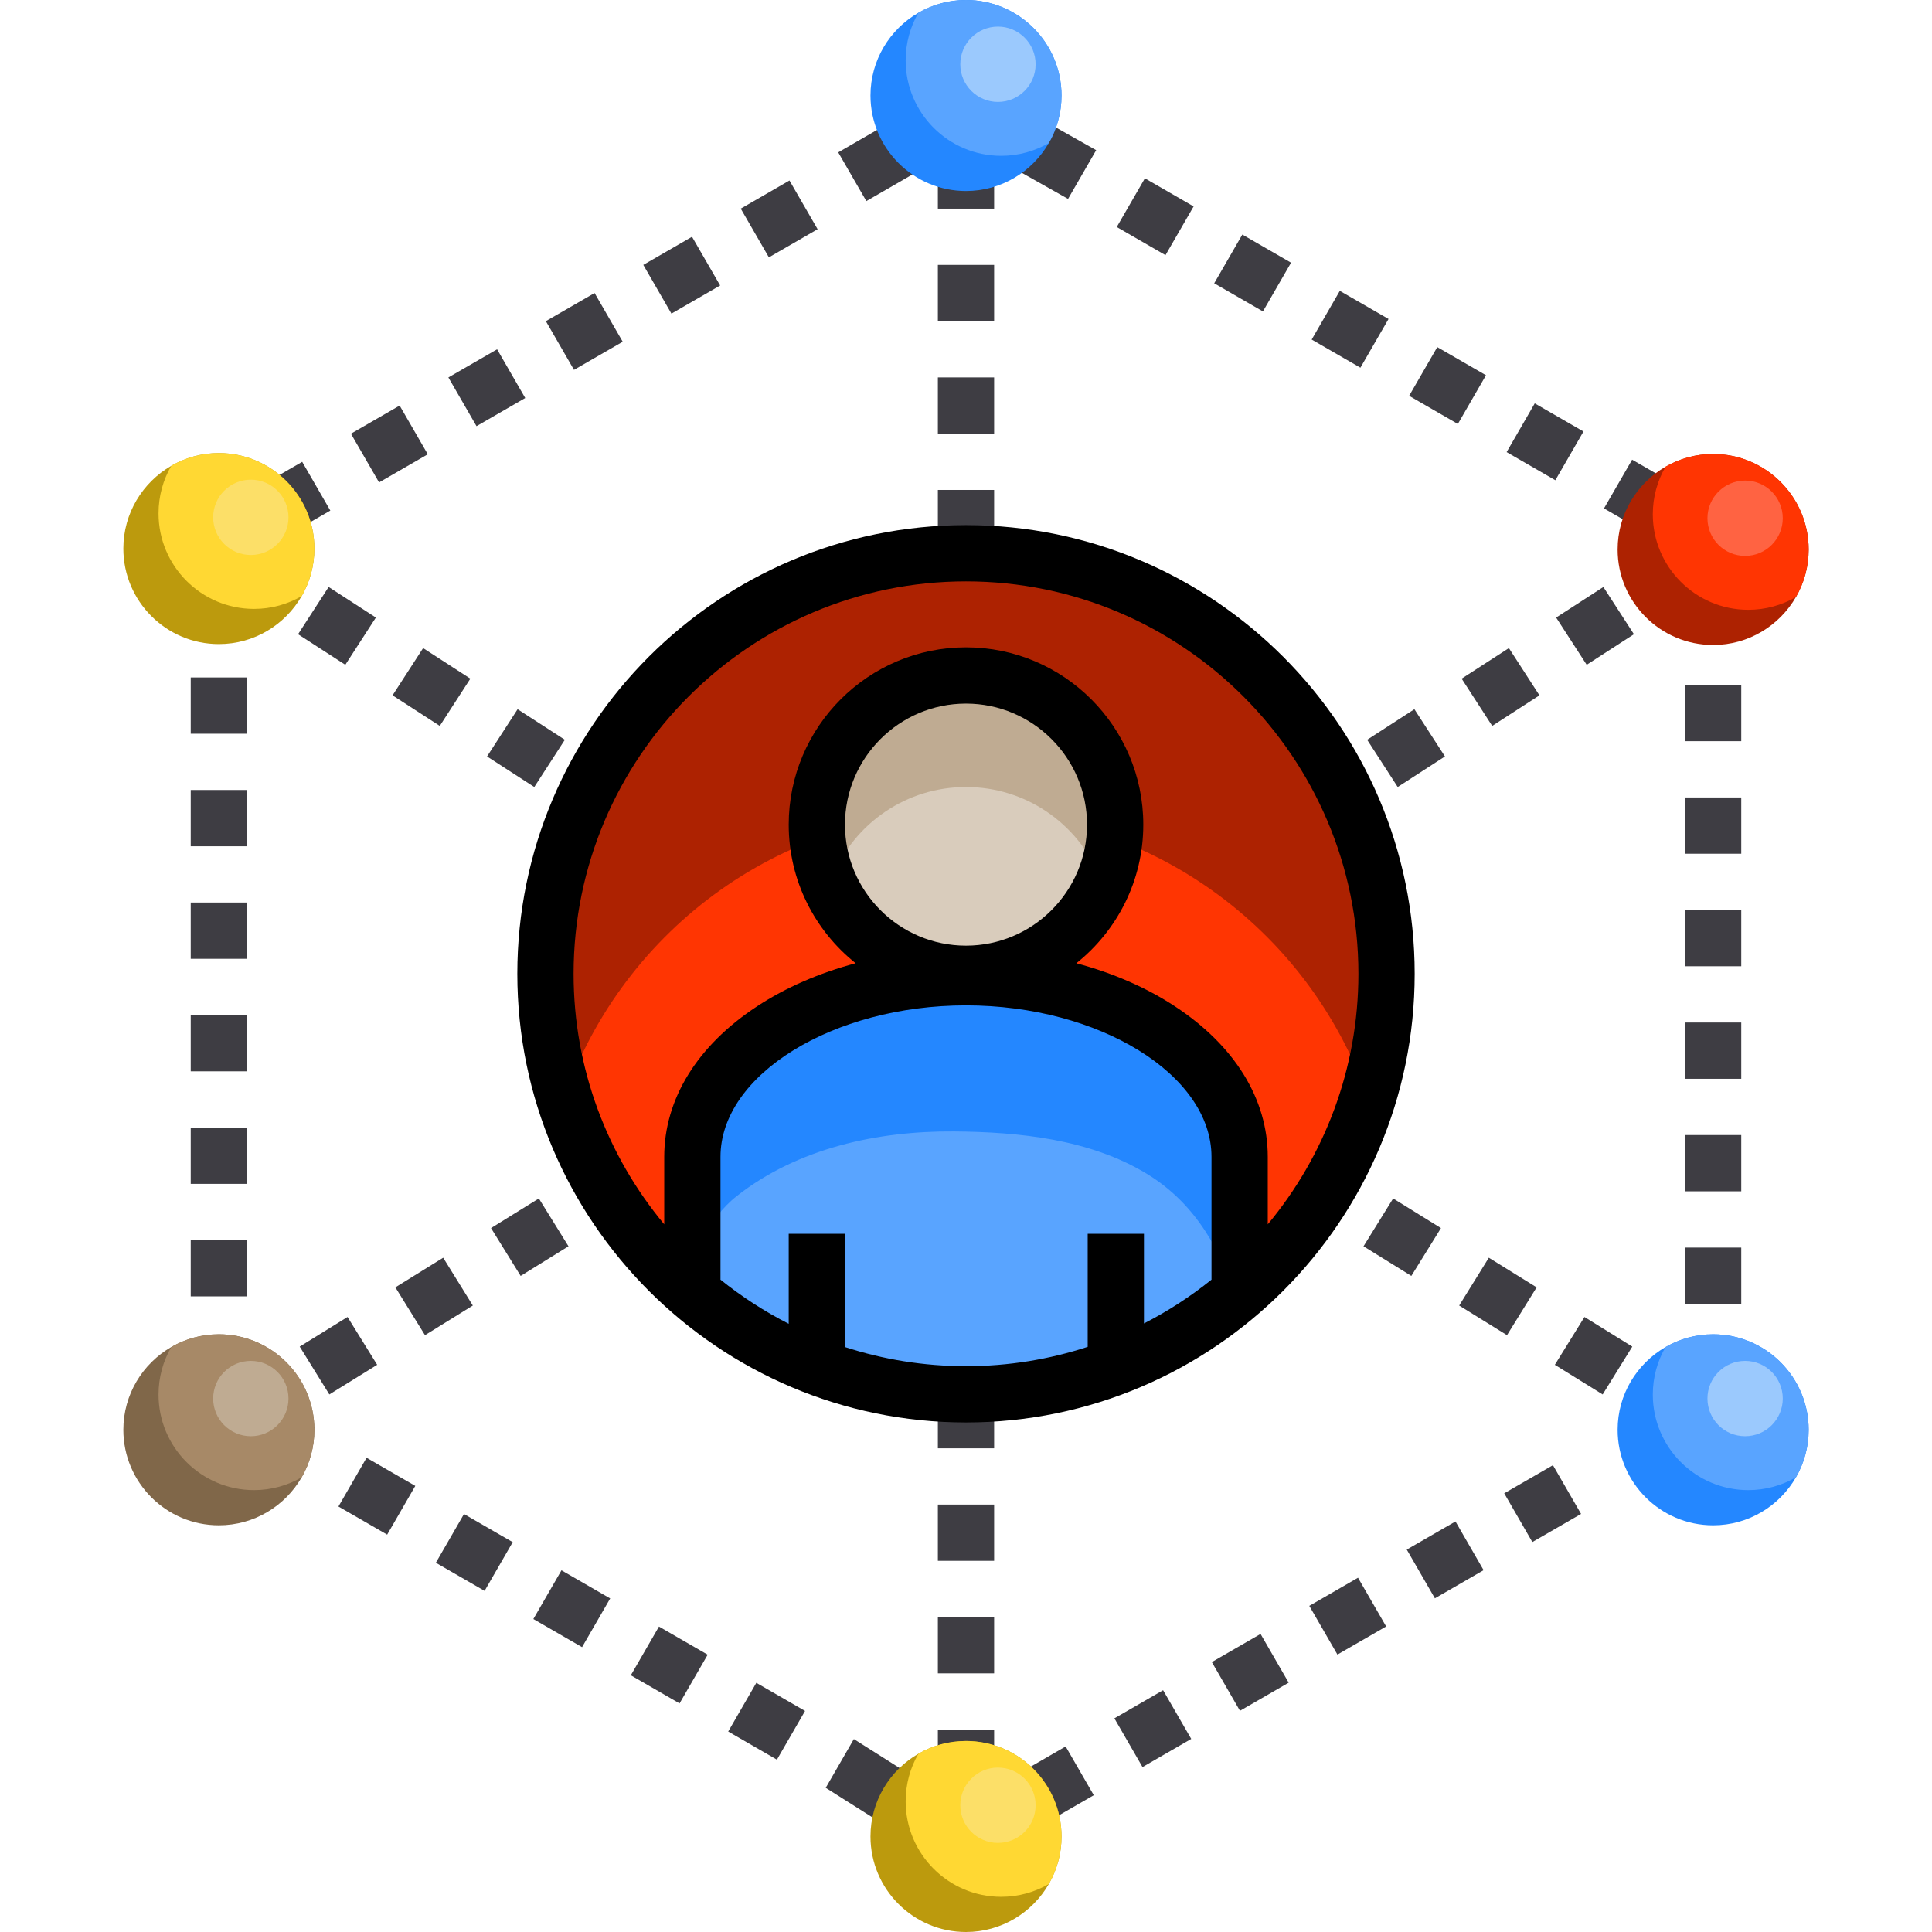 <?xml version="1.0" encoding="iso-8859-1"?>
<!-- Generator: Adobe Illustrator 19.0.0, SVG Export Plug-In . SVG Version: 6.00 Build 0)  -->
<svg version="1.1" id="Layer_1" xmlns="http://www.w3.org/2000/svg" xmlns:xlink="http://www.w3.org/1999/xlink" x="0px" y="0px"
	 viewBox="0 0 512 512" style="enable-background:new 0 0 512 512;" xml:space="preserve">
<path style="fill:#AD2201;" d="M368.685,258.064c0,12.187-1.938,23.917-5.527,34.901C348.476,338.115,306.04,370.74,256,370.74
	s-92.477-32.625-107.159-77.775c-3.589-10.984-5.527-22.714-5.527-34.901c0-62.238,50.458-112.686,112.686-112.686
	S368.685,195.826,368.685,258.064z"/>
<path style="fill:#FF3502;" d="M363.158,292.966c-14.682,45.15-57.118,77.775-107.159,77.775s-92.477-32.625-107.159-77.775
	c14.682-45.15,57.108-77.785,107.159-77.785S348.476,247.815,363.158,292.966z"/>
<path style="fill:#2487FF;" d="M330.206,325.154c-0.149,3.499-0.845,6.939-1.541,10.368c-0.557,2.803-0.905,4.97-1.491,6.819
	c-0.875,2.754-2.286,4.831-5.785,7.296c-3.42,2.406-11.114,9.434-15.388,9.434c-15.497,7.684-32.704,11.67-50.001,11.67
	c-18.827,0-37.535-4.742-54.057-13.788c-5.328-2.913-16.77-8.221-19.911-13.907c-0.099-0.159-0.179-0.328-0.258-0.487
	c-1.74-3.718-0.298-11.531-0.398-15.676c-0.149-5.636-0.278-11.273,0.189-16.899c0.944-11.312,4.781-23.092,13.698-30.11
	c16.193-12.713,37.376-17.277,57.605-17.118c17.108,0.139,35.855,2.018,50.955,11.173c6.77,4.095,11.849,9.434,15.766,15.527
	C326.21,299.766,330.762,312.797,330.206,325.154z"/>
<path style="fill:#59A4FF;" d="M327.174,342.341c-0.875,2.754-2.286,4.831-5.785,7.296c-3.42,2.406-11.114,9.434-15.388,9.434
	c-15.497,7.684-32.704,11.67-50.001,11.67c-18.827,0-37.535-4.742-54.057-13.788c-5.328-2.913-16.77-8.221-19.911-13.907
	c1.451-10.01,5.368-19.901,13.231-26.084c16.193-12.724,37.376-17.277,57.605-17.118c17.108,0.139,35.855,2.018,50.955,11.173
	c6.77,4.095,11.849,9.434,15.766,15.527C322.661,331.337,325.295,336.714,327.174,342.341z"/>
<path style="fill:#BFAB92;" d="M294.261,216.811c0,5.328-1.093,10.408-3.062,15.01c-5.835,13.668-19.394,23.251-35.199,23.251
	s-29.364-9.583-35.199-23.251c-1.968-4.602-3.062-9.682-3.062-15.01c0-21.134,17.128-38.261,38.261-38.261
	S294.261,195.677,294.261,216.811z"/>
<path style="fill:#D9CCBC;" d="M291.199,231.821c-5.835,13.668-19.394,23.251-35.199,23.251s-29.364-9.583-35.199-23.251
	c5.835-13.668,19.394-23.251,35.199-23.251C271.805,208.57,285.364,218.153,291.199,231.821z"/>
<polygon points="256,495.3 243.668,488.181 251.124,475.268 256,478.083 256.581,477.747 257.163,478.754 259.727,480.235 
	258.872,481.715 264.036,490.66 "/>
<g>
	
		<rect x="272.23" y="465.554" transform="matrix(-0.5 -0.866 0.866 -0.5 9.896 951.732)" style="fill:#3E3D43;" width="14.91" height="14.91"/>
	<polygon style="fill:#3E3D43;" points="233.701,483.204 218.827,473.789 226.282,460.876 241.156,470.292 	"/>
	
		<rect x="298.056" y="450.642" transform="matrix(-0.5 -0.866 0.866 -0.5 61.549 951.729)" style="fill:#3E3D43;" width="14.91" height="14.91"/>
	
		<rect x="195.71" y="448.682" transform="matrix(-0.866 -0.5 0.5 -0.866 151.036 952.746)" style="fill:#3E3D43;" width="14.91" height="14.91"/>
	
		<rect x="323.882" y="435.731" transform="matrix(-0.5 -0.866 0.866 -0.5 113.201 951.728)" style="fill:#3E3D43;" width="14.91" height="14.91"/>
	
		<rect x="169.905" y="433.774" transform="matrix(-0.866 -0.5 0.5 -0.866 110.339 912.025)" style="fill:#3E3D43;" width="14.91" height="14.91"/>
	
		<rect x="349.712" y="420.831" transform="matrix(-0.5 -0.866 0.866 -0.5 164.85 951.748)" style="fill:#3E3D43;" width="14.91" height="14.91"/>
	
		<rect x="144.071" y="418.864" transform="matrix(-0.866 -0.5 0.5 -0.866 69.587 871.286)" style="fill:#3E3D43;" width="14.91" height="14.91"/>
	
		<rect x="375.537" y="405.919" transform="matrix(-0.5 -0.866 0.866 -0.5 216.503 951.745)" style="fill:#3E3D43;" width="14.91" height="14.91"/>
	
		<rect x="118.237" y="403.951" transform="matrix(-0.866 -0.5 0.5 -0.866 28.837 830.539)" style="fill:#3E3D43;" width="14.91" height="14.91"/>
	
		<rect x="401.363" y="391.007" transform="matrix(-0.5 -0.866 0.866 -0.5 268.156 951.742)" style="fill:#3E3D43;" width="14.91" height="14.91"/>
	
		<rect x="92.423" y="389.045" transform="matrix(-0.866 -0.5 0.5 -0.866 -11.88 789.817)" style="fill:#3E3D43;" width="14.91" height="14.91"/>
</g>
<rect x="65.617" y="373.618" transform="matrix(-0.866 -0.5 0.5 -0.866 -54.186 747.627)" width="14.91" height="14.91"/>
<rect x="446.539" y="357.462" width="14.911" height="14.911"/>
<g>
	<rect x="446.539" y="330.622" style="fill:#3E3D43;" width="14.911" height="14.911"/>
	<rect x="50.546" y="328.644" style="fill:#3E3D43;" width="14.911" height="14.911"/>
	<rect x="446.539" y="300.801" style="fill:#3E3D43;" width="14.911" height="14.911"/>
	<rect x="50.546" y="298.822" style="fill:#3E3D43;" width="14.911" height="14.911"/>
	<rect x="446.539" y="270.979" style="fill:#3E3D43;" width="14.911" height="14.911"/>
	<rect x="50.546" y="269.001" style="fill:#3E3D43;" width="14.911" height="14.911"/>
	<rect x="446.539" y="241.157" style="fill:#3E3D43;" width="14.911" height="14.911"/>
	<rect x="50.546" y="239.179" style="fill:#3E3D43;" width="14.911" height="14.911"/>
	<rect x="446.539" y="211.336" style="fill:#3E3D43;" width="14.911" height="14.911"/>
	<rect x="50.546" y="209.358" style="fill:#3E3D43;" width="14.911" height="14.911"/>
	<rect x="446.539" y="181.514" style="fill:#3E3D43;" width="14.911" height="14.911"/>
	<rect x="50.546" y="179.536" style="fill:#3E3D43;" width="14.911" height="14.911"/>
</g>
<rect x="446.539" y="148.71" width="14.911" height="14.911"/>
<rect x="50.546" y="143.75" width="14.911" height="14.911"/>
<g>
	
		<rect x="427.795" y="124.543" transform="matrix(-0.866 -0.5 0.5 -0.866 746.185 463.94)" style="fill:#3E3D43;" width="14.91" height="14.91"/>
	
		<rect x="69.904" y="125.118" transform="matrix(-0.5 -0.866 0.866 -0.5 1.228 265.855)" style="fill:#3E3D43;" width="14.91" height="14.91"/>
	
		<rect x="401.991" y="109.622" transform="matrix(-0.866 -0.5 0.5 -0.866 705.494 423.195)" style="fill:#3E3D43;" width="14.91" height="14.91"/>
	
		<rect x="95.729" y="110.206" transform="matrix(-0.5 -0.866 0.866 -0.5 52.881 265.852)" style="fill:#3E3D43;" width="14.91" height="14.91"/>
	
		<rect x="376.157" y="94.711" transform="matrix(-0.866 -0.5 0.5 -0.866 664.743 382.454)" style="fill:#3E3D43;" width="14.91" height="14.91"/>
	
		<rect x="121.555" y="95.295" transform="matrix(-0.5 -0.866 0.866 -0.5 104.533 265.851)" style="fill:#3E3D43;" width="14.91" height="14.91"/>
	
		<rect x="350.332" y="79.8" transform="matrix(-0.866 -0.5 0.5 -0.866 624.01 341.718)" style="fill:#3E3D43;" width="14.91" height="14.91"/>
	
		<rect x="147.389" y="80.377" transform="matrix(-0.5 -0.866 0.866 -0.5 156.203 265.848)" style="fill:#3E3D43;" width="14.91" height="14.91"/>
	
		<rect x="324.5" y="64.884" transform="matrix(-0.866 -0.5 0.5 -0.866 583.263 300.968)" style="fill:#3E3D43;" width="14.91" height="14.91"/>
	
		<rect x="173.209" y="65.468" transform="matrix(-0.5 -0.866 0.866 -0.5 207.845 265.845)" style="fill:#3E3D43;" width="14.91" height="14.91"/>
	
		<rect x="298.675" y="49.974" transform="matrix(-0.866 -0.5 0.5 -0.866 542.53 260.232)" style="fill:#3E3D43;" width="14.91" height="14.91"/>
	
		<rect x="199.035" y="50.556" transform="matrix(-0.5 -0.866 0.866 -0.5 259.498 265.842)" style="fill:#3E3D43;" width="14.91" height="14.91"/>
	<polygon style="fill:#3E3D43;" points="283.045,52.71 270.367,45.566 277.822,32.654 290.5,39.797 	"/>
	
		<rect x="224.86" y="35.644" transform="matrix(-0.5 -0.866 0.866 -0.5 311.151 265.839)" style="fill:#3E3D43;" width="14.91" height="14.91"/>
</g>
<polygon points="260.869,40.853 256,38.041 255.41,38.381 254.822,37.36 252.272,35.889 253.122,34.417 247.957,25.469 256,20.824 
	268.325,27.94 "/>
<g>
	<path style="fill:#3E3D43;" d="M370.409,208.568l-8.099-12.519l12.52-8.1l8.098,12.519L370.409,208.568z M395.449,192.372
		l-8.098-12.521l12.52-8.098l8.098,12.521L395.449,192.372z M420.488,176.175l-8.099-12.521l12.52-8.098l8.099,12.521
		L420.488,176.175z M445.528,159.978l-8.099-12.521l12.52-8.098l8.098,12.521L445.528,159.978z"/>
	<path style="fill:#3E3D43;" d="M450.073,385.249l-12.675-7.853l7.853-12.674l12.675,7.853L450.073,385.249z M424.722,369.543
		l-12.675-7.853l7.853-12.674l12.675,7.853L424.722,369.543z M399.372,353.836l-12.675-7.853l7.853-12.674l12.675,7.853
		L399.372,353.836z M374.021,338.131l-12.675-7.853l7.853-12.674l12.675,7.853L374.021,338.131z M348.673,322.425l-1.038-0.643
		l7.85-12.676l1.038,0.642L348.673,322.425z"/>
	<path style="fill:#3E3D43;" d="M141.591,208.568l-12.52-8.099l8.098-12.519l12.52,8.1L141.591,208.568z M116.551,192.372
		l-12.52-8.098l8.098-12.521l12.52,8.098L116.551,192.372z M91.512,176.175l-12.52-8.098l8.098-12.521l12.52,8.098L91.512,176.175z
		 M66.471,159.978l-12.52-8.098l8.098-12.521l12.52,8.098L66.471,159.978z"/>
	<path style="fill:#3E3D43;" d="M61.928,385.249l-7.853-12.674l12.675-7.853l7.853,12.674L61.928,385.249z M87.278,369.543
		l-7.853-12.674l12.675-7.853l7.853,12.674L87.278,369.543z M112.628,353.836l-7.853-12.674l12.675-7.853l7.853,12.674
		L112.628,353.836z M137.979,338.131l-7.853-12.674l12.675-7.853l7.853,12.674L137.979,338.131z M163.327,322.425l-7.849-12.676
		l1.038-0.642l7.849,12.676L163.327,322.425z"/>
	<path style="fill:#3E3D43;" d="M263.455,144.754h-14.911v-14.911h14.911V144.754z M263.455,114.932h-14.911v-14.911h14.911V114.932
		z M263.455,85.111h-14.911V70.2h14.911V85.111z M263.455,55.289h-14.911V40.378h14.911V55.289z"/>
	<path style="fill:#3E3D43;" d="M263.455,473.278h-14.911v-14.911h14.911V473.278z M263.455,443.456h-14.911v-14.911h14.911V443.456
		z M263.455,413.634h-14.911v-14.911h14.911V413.634z M263.455,383.813h-14.911v-14.911h14.911V383.813z"/>
</g>
<path d="M256,139.158c-65.564,0-118.904,53.34-118.904,118.904S190.436,376.966,256,376.966s118.904-53.34,118.904-118.904
	C374.904,192.498,321.563,139.158,256,139.158z M223.927,356.987v-30.018h-14.911v23.85c-6.44-3.275-12.493-7.204-18.078-11.695
	v-32.55c0-21.759,29.795-40.141,65.061-40.141s65.061,18.382,65.061,40.141v32.55c-5.533,4.449-11.525,8.35-17.9,11.607v-23.762
	H288.25v29.961c-10.158,3.321-20.997,5.125-32.25,5.125C244.811,362.055,234.034,360.272,223.927,356.987z M256,250.607
	c-17.685,0-32.073-14.388-32.073-32.073s14.388-32.073,32.073-32.073s32.073,14.388,32.073,32.073S273.685,250.607,256,250.607z
	 M335.972,324.462v-17.888c0-15.308-8.738-29.474-24.604-39.888c-7.622-5.003-16.496-8.847-26.128-11.417
	c10.802-8.616,17.744-21.876,17.744-36.736c0-25.907-21.077-46.984-46.984-46.984c-25.906,0-46.984,21.077-46.984,46.984
	c0,14.859,6.941,28.12,17.744,36.736c-9.631,2.57-18.506,6.414-26.128,11.417c-15.866,10.415-24.604,24.58-24.604,39.888v17.888
	c-14.992-18.025-24.021-41.178-24.021-66.4c0-57.342,46.652-103.993,103.993-103.993s103.993,46.652,103.993,103.993
	C359.993,283.284,350.963,306.437,335.972,324.462z"/>
<path style="fill:#AD2201;" d="M479.312,145.619c0,4.583-1.223,8.887-3.37,12.595c-4.374,7.595-12.575,12.714-21.949,12.714
	c-13.957,0-25.309-11.352-25.309-25.309c0-9.364,5.119-17.565,12.704-21.929c3.708-2.147,8.012-3.38,12.605-3.38
	C467.95,120.31,479.312,131.662,479.312,145.619z"/>
<path style="fill:#FF3502;" d="M479.312,145.619c0,4.583-1.223,8.887-3.37,12.595c-3.718,2.157-8.032,3.39-12.625,3.39
	c-13.957,0-25.309-11.352-25.309-25.309c0-4.593,1.223-8.897,3.38-12.605c3.708-2.147,8.012-3.38,12.605-3.38
	C467.95,120.31,479.312,131.662,479.312,145.619z"/>
<circle style="fill:#FF6342;" cx="462.473" cy="137.338" r="9.98"/>
<path style="fill:#2487FF;" d="M281.313,25.309c0,4.583-1.223,8.887-3.37,12.595c-4.374,7.595-12.575,12.714-21.949,12.714
	c-13.956,0-25.309-11.352-25.309-25.309c0-9.364,5.119-17.565,12.704-21.929C247.098,1.233,251.402,0,255.995,0
	C269.951,0,281.313,11.352,281.313,25.309z"/>
<path style="fill:#59A4FF;" d="M281.313,25.309c0,4.583-1.223,8.887-3.37,12.595c-3.718,2.157-8.032,3.39-12.624,3.39
	c-13.956,0-25.309-11.352-25.309-25.309c0-4.593,1.223-8.897,3.38-12.605C247.098,1.233,251.402,0,255.995,0
	C269.951,0,281.313,11.352,281.313,25.309z"/>
<circle style="fill:#9BC9FD;" cx="264.468" cy="17.028" r="9.98"/>
<path style="fill:#2487FF;" d="M479.313,378.912c0,4.583-1.223,8.887-3.37,12.595c-4.374,7.595-12.575,12.714-21.949,12.714
	c-13.957,0-25.309-11.352-25.309-25.309c0-9.364,5.119-17.565,12.704-21.929c3.708-2.147,8.012-3.38,12.605-3.38
	C467.951,353.604,479.313,364.956,479.313,378.912z"/>
<path style="fill:#59A4FF;" d="M479.313,378.912c0,4.583-1.223,8.887-3.37,12.595c-3.718,2.157-8.032,3.39-12.624,3.39
	c-13.957,0-25.309-11.352-25.309-25.309c0-4.592,1.223-8.897,3.38-12.605c3.708-2.147,8.012-3.38,12.605-3.38
	C467.951,353.604,479.313,364.956,479.313,378.912z"/>
<circle style="fill:#9BC9FD;" cx="462.473" cy="370.633" r="9.98"/>
<path style="fill:#BC9A0D;" d="M83.315,145.379c0,4.583-1.223,8.887-3.37,12.595c-4.374,7.595-12.575,12.714-21.949,12.714
	c-13.957,0-25.309-11.352-25.309-25.309c0-9.364,5.119-17.565,12.704-21.929c3.708-2.147,8.012-3.38,12.605-3.38
	C71.953,120.07,83.315,131.422,83.315,145.379z"/>
<path style="fill:#FFD833;" d="M83.315,145.379c0,4.583-1.223,8.887-3.37,12.595c-3.718,2.157-8.032,3.39-12.624,3.39
	c-13.957,0-25.309-11.352-25.309-25.309c0-4.593,1.223-8.897,3.38-12.605c3.708-2.147,8.012-3.38,12.605-3.38
	C71.953,120.07,83.315,131.422,83.315,145.379z"/>
<circle style="fill:#FCDF68;" cx="66.471" cy="137.1" r="9.98"/>
<path style="fill:#BC9A0D;" d="M281.313,486.691c0,4.583-1.223,8.887-3.37,12.595C273.569,506.881,265.368,512,255.995,512
	c-13.956,0-25.309-11.352-25.309-25.309c0-9.364,5.119-17.565,12.704-21.929c3.708-2.147,8.012-3.38,12.605-3.38
	C269.951,461.383,281.313,472.735,281.313,486.691z"/>
<path style="fill:#FFD833;" d="M281.313,486.691c0,4.583-1.223,8.887-3.37,12.595c-3.718,2.157-8.032,3.39-12.624,3.39
	c-13.956,0-25.309-11.352-25.309-25.309c0-4.592,1.223-8.897,3.38-12.605c3.708-2.147,8.012-3.38,12.605-3.38
	C269.951,461.383,281.313,472.735,281.313,486.691z"/>
<circle style="fill:#FCDF68;" cx="264.468" cy="478.408" r="9.98"/>
<path style="fill:#806749;" d="M83.315,378.91c0,4.583-1.223,8.887-3.37,12.595c-4.374,7.595-12.575,12.714-21.949,12.714
	c-13.957,0-25.309-11.352-25.309-25.309c0-9.364,5.119-17.565,12.704-21.929c3.708-2.147,8.012-3.38,12.605-3.38
	C71.953,353.602,83.315,364.954,83.315,378.91z"/>
<path style="fill:#A78967;" d="M83.315,378.91c0,4.583-1.223,8.887-3.37,12.595c-3.718,2.157-8.032,3.39-12.624,3.39
	c-13.957,0-25.309-11.352-25.309-25.309c0-4.593,1.223-8.897,3.38-12.605c3.708-2.147,8.012-3.38,12.605-3.38
	C71.953,353.602,83.315,364.954,83.315,378.91z"/>
<circle style="fill:#BFAB92;" cx="66.471" cy="370.633" r="9.98"/>
<g>
</g>
<g>
</g>
<g>
</g>
<g>
</g>
<g>
</g>
<g>
</g>
<g>
</g>
<g>
</g>
<g>
</g>
<g>
</g>
<g>
</g>
<g>
</g>
<g>
</g>
<g>
</g>
<g>
</g>
</svg>
